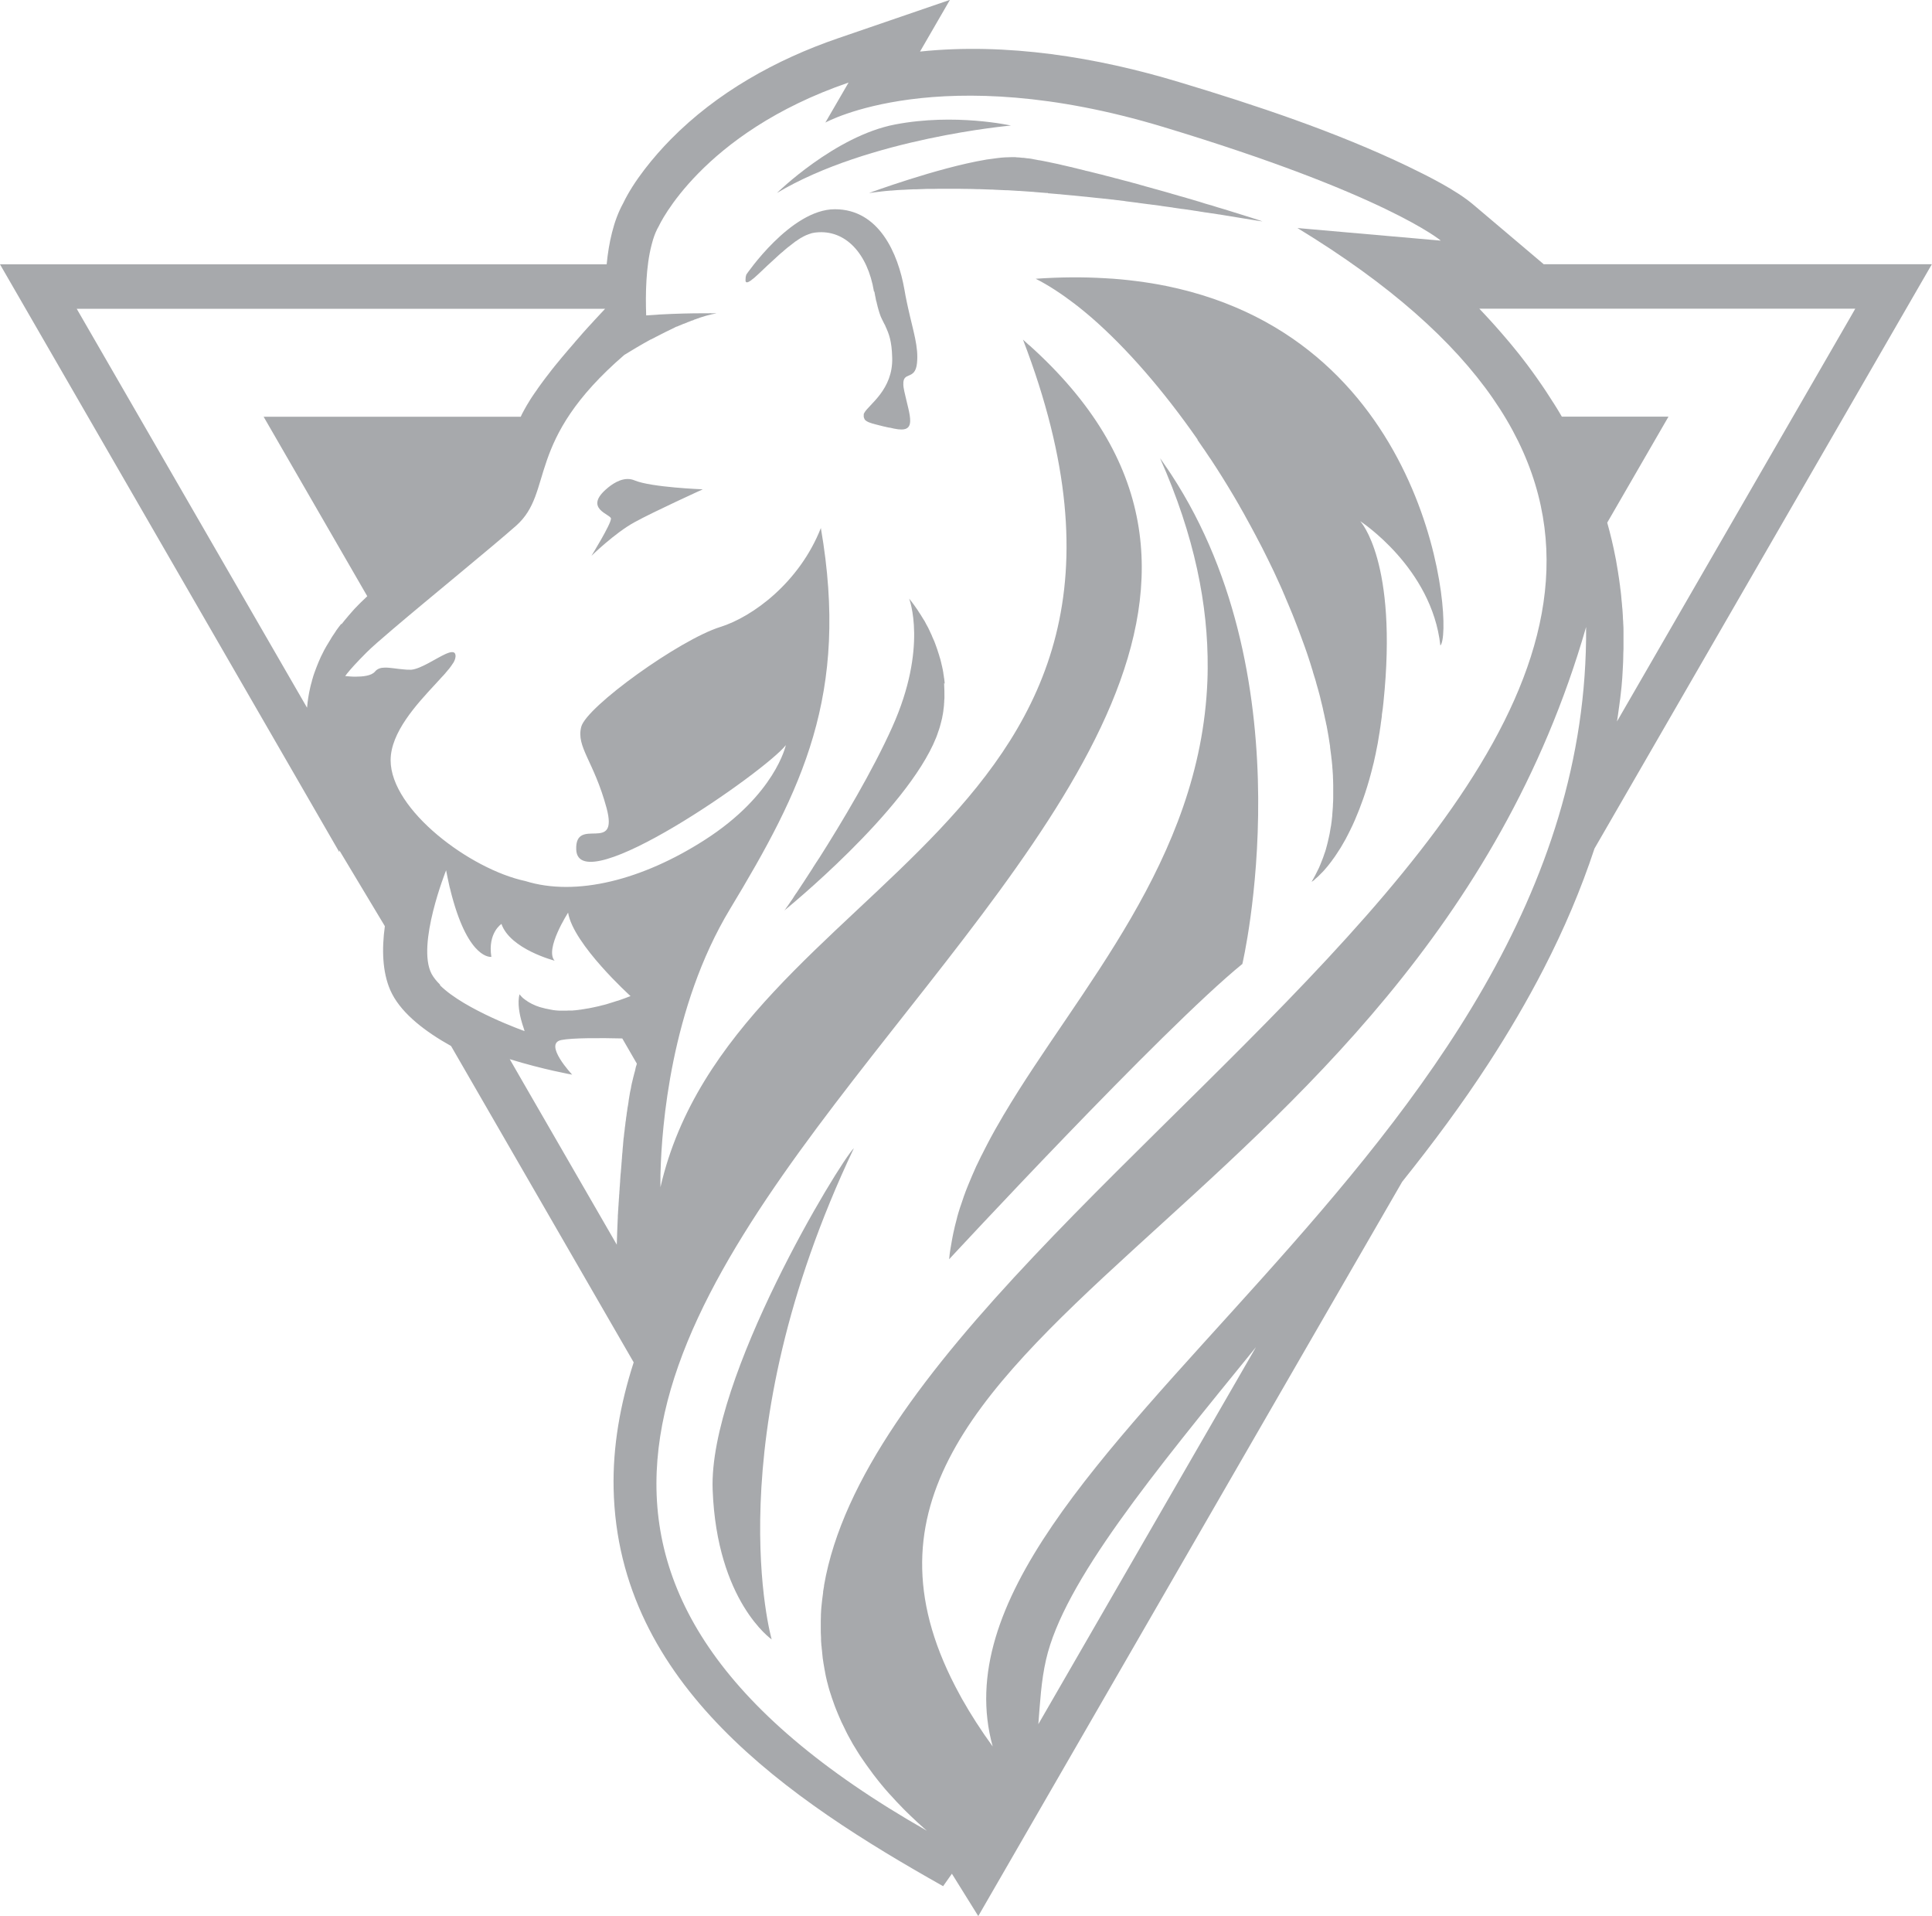 <?xml version="1.0" encoding="UTF-8"?>
<svg id="Layer_2" data-name="Layer 2" xmlns="http://www.w3.org/2000/svg" viewBox="0 0 147.29 146.08">
  <defs>
    <style>
      .cls-1 {
        fill: #a7a9ac;
        stroke-width: 0px;
      }
    </style>
  </defs>
  <g id="Layer_1-2" data-name="Layer 1">
    <g>
      <path class="cls-1" d="M79.88,14.73c.27.02.54.05.82.07.07,0,.14.01.22.02.28.03.57.05.85.08.07,0,.14.01.22.02.27.03.53.05.8.08.03,0,.07,0,.1.01.29.03.57.06.85.09.07,0,.14.02.21.02.28.03.55.06.82.09.06,0,.12.01.18.02.25.03.5.06.74.09.04,0,.08.01.12.02.27.03.53.07.79.1.07,0,.14.02.21.03.26.03.51.07.76.1.05,0,.1.01.16.02.23.03.46.06.69.09.04,0,.08.01.12.02.25.03.49.07.73.1.06,0,.12.02.18.03.24.03.47.07.69.1.03,0,.07,0,.1.01.21.03.42.06.62.09.04,0,.08.01.12.02.22.03.43.06.64.1.04,0,.09.01.13.02.21.03.42.06.61.09,0,0,.01,0,.02,0,.2.03.39.06.58.09.03,0,.05,0,.08.01.19.03.36.06.53.09.03,0,.05,0,.08.01.36.06.68.11.97.16,0,0,0,0,0,0h0c1.05.17,1.65.27,1.61.25-.05-.03-1.18-.39-2.87-.91-.07-.02-.13-.04-.2-.06-.1-.03-.21-.06-.31-.09-.06-.02-.13-.04-.19-.06-.07-.02-.14-.04-.22-.07-.09-.03-.19-.06-.28-.08-.09-.03-.19-.05-.28-.08-.08-.02-.17-.05-.25-.08-.06-.02-.12-.04-.19-.06-.14-.04-.27-.08-.41-.12-.05-.02-.1-.03-.16-.05-.12-.03-.23-.07-.35-.1-.05-.02-.11-.03-.16-.05-.15-.04-.31-.09-.47-.13-.03,0-.06-.02-.09-.03-.14-.04-.28-.08-.43-.12-.05-.02-.11-.03-.16-.05-.15-.04-.31-.09-.46-.13-.02,0-.04-.01-.07-.02-.16-.05-.33-.09-.5-.14-.05-.01-.1-.03-.15-.04-.15-.04-.31-.09-.46-.13-.03,0-.05-.02-.08-.02-.18-.05-.35-.1-.53-.15-.04-.01-.09-.02-.13-.04-.16-.04-.32-.09-.49-.13-.02,0-.04-.01-.07-.02-.18-.05-.35-.1-.53-.14-.05-.01-.1-.03-.15-.04-.15-.04-.3-.08-.45-.12-.03,0-.06-.02-.09-.02-.18-.05-.35-.09-.52-.14-.04-.01-.09-.02-.13-.03-.15-.04-.3-.08-.45-.12-.03,0-.06-.02-.09-.02-.17-.04-.34-.09-.52-.13-.04-.01-.08-.02-.12-.03-.14-.04-.28-.07-.42-.1-.04,0-.08-.02-.11-.03-.16-.04-.33-.08-.49-.12-.04,0-.07-.02-.11-.03-.14-.03-.27-.06-.4-.1-.04,0-.07-.02-.11-.02-.16-.04-.31-.07-.47-.11-.03,0-.06-.01-.09-.02-.13-.03-.26-.06-.38-.09-.03,0-.07-.02-.1-.02-.15-.03-.29-.06-.43-.09-.03,0-.05-.01-.08-.02-.12-.02-.24-.05-.35-.07-.03,0-.07-.01-.1-.02-.13-.03-.27-.05-.39-.07-.02,0-.04,0-.06-.01-.11-.02-.22-.04-.32-.06-.03,0-.06-.01-.09-.02-.12-.02-.23-.04-.35-.05-.01,0-.03,0-.04,0-.1-.01-.19-.03-.29-.04-.03,0-.05,0-.08,0-.1-.01-.2-.02-.29-.03,0,0-.01,0-.02,0-.09,0-.17-.01-.25-.02-.02,0-.04,0-.06,0-.08,0-.16,0-.23,0-.32,0-.68.02-1.07.07-.24.03-.48.06-.74.1-.04,0-.09.01-.13.02-3.71.62-8.9,2.54-8.91,2.54,0,0,.01,0,.02,0,.23-.03.47-.06.71-.09.05,0,.11-.01.16-.02.24-.03.48-.05.73-.07.05,0,.11,0,.16-.01.24-.02.48-.04.73-.05.03,0,.05,0,.08,0,.26-.02.53-.03.8-.04.06,0,.13,0,.19,0,.26-.01.53-.02.8-.03.05,0,.11,0,.17,0,.25,0,.5,0,.76-.01.04,0,.09,0,.13,0,.28,0,.56,0,.84,0,.07,0,.14,0,.21,0,.28,0,.56,0,.85.01.05,0,.11,0,.16,0,.26,0,.52.01.78.02.06,0,.12,0,.17,0,.29.01.57.02.86.03.08,0,.15,0,.23.01.29.01.58.03.87.04.05,0,.09,0,.14,0,.27.02.53.03.8.05.07,0,.14,0,.2.01.29.02.58.04.87.06.07,0,.15.01.22.02.29.02.58.05.88.07.04,0,.07,0,.11,0Z"/>
      <path class="cls-1" d="M66.66,22.23c.02.09.03.18.05.27,0,.02,0,.04.01.05.01.07.03.13.04.19,0,.02,0,.04.01.07.01.06.02.11.04.16,0,.02.01.05.02.07.01.05.02.1.03.14,0,.02.01.05.02.07.01.04.02.09.03.13,0,.02.01.05.02.07.01.04.02.08.03.11,0,.02.01.05.02.07.01.03.02.07.03.1,0,.02.02.04.02.07.01.03.02.06.03.09,0,.02.02.04.02.06.01.03.02.06.03.08,0,.02.02.04.02.06.01.03.02.05.03.07,0,.02.02.04.03.06,0,.02.02.04.03.07,0,.02.02.04.03.06,0,.02.02.04.03.06,0,.02.02.04.03.06,0,.02.02.04.03.06,0,.02.02.04.03.06,0,.02.02.04.03.06,0,.02.02.04.03.06.02.03.03.06.05.09,0,.02.02.03.02.05,0,0,0,.02.01.03,0,0,0,0,0,0,.26.56.48,1.11.51,2.4.07,2.42-1.79,3.57-2.12,4.18,0,.02-.02.04-.03.05-.02.04-.02.07-.02.11,0,0,0,0,0,0,0,.03,0,.07,0,.1,0,0,0,.02,0,.03,0,.02,0,.04.01.06,0,.01,0,.02.01.03,0,.02.01.03.02.04,0,0,0,.01,0,.02,0,0,0,.01.01.02,0,.01.02.03.02.04,0,0,0,0,0,.01,0,0,.01.01.02.02.01.01.02.02.03.04,0,0,0,0,0,0,0,0,.02.02.03.02.01.01.03.02.05.04.01,0,.02.02.03.02.02.01.04.02.06.03,0,0,.02.01.03.02,0,0,.02,0,.02.01.02.01.05.02.08.03.01,0,.03.01.05.02.03.01.06.02.09.03.02,0,.03.01.05.02.04.01.07.02.11.03.02,0,.03,0,.04.01.06.02.11.03.18.05,0,0,0,0,0,0,.06.02.13.03.2.05.02,0,.04.01.07.02.05.01.11.02.16.04.03,0,.05.01.08.02.06.01.12.03.18.04.03,0,.06.01.08.02.08.02.16.03.24.05.01,0,.02,0,.04,0,.1.02.2.04.31.07.23.05.42.07.58.07.48,0,.65-.24.66-.63.02-.52-.24-1.33-.44-2.25-.05-.23-.08-.41-.08-.56-.04-1.03.9-.27,1.04-1.61.13-1.24-.27-2.37-.68-4.22-.06-.28-.13-.59-.19-.91-.03-.16-.06-.33-.09-.5-.48-2.73-1.93-6.11-5.3-6.11s-6.75,4.98-6.75,4.98c-.02.07-.03.13-.05.19,0,.02,0,.04,0,.06,0,.03-.01.06-.01.09,0,.02,0,.03,0,.05,0,.02,0,.04,0,.06,0,.01,0,.03,0,.04.03.16.18.12.41-.04.02-.01.04-.03.06-.05.02-.01.04-.03.06-.05.02-.02.04-.03.07-.05.02-.02.04-.03.06-.05.02-.02.05-.04.07-.06.01-.01.03-.03.04-.04.06-.05.12-.1.18-.16.01-.01.03-.03.04-.04.04-.03.08-.07.12-.11,0,0,.01-.01.02-.02.34-.32.73-.7,1.16-1.08.01,0,.02-.02.03-.03.07-.07.14-.13.22-.2,0,0,0,0,0,0,.07-.07.15-.13.23-.2.01-.01.02-.02.04-.03.06-.05.12-.11.18-.16.02-.02.04-.03.06-.05.06-.05.13-.11.19-.16,0,0,.02-.02.03-.02.07-.06.15-.12.22-.17.02-.01.04-.03.05-.04.06-.04.11-.09.17-.13.02-.02.04-.03.06-.05.07-.05.13-.09.2-.13,0,0,.02-.01.02-.02.07-.05.14-.09.22-.14.02-.01.04-.02.06-.03.05-.03.11-.06.16-.09.02-.01.04-.02.06-.03.07-.03.13-.07.2-.09,0,0,0,0,.01,0,.07-.03.14-.06.21-.08.02,0,.04-.01.06-.02.05-.02.1-.03.15-.04.02,0,.04-.01.06-.01.07-.01.13-.03.19-.03,2.25-.24,3.94,1.61,4.42,4.5Z"/>
      <path class="cls-1" d="M72.02,52.11c0-.1-.02-.21-.03-.31,0-.04-.01-.09-.02-.13-.01-.11-.03-.22-.05-.33,0-.03,0-.06-.01-.09-.02-.14-.05-.27-.08-.4,0-.03-.01-.06-.02-.09-.02-.1-.05-.2-.07-.3-.01-.04-.02-.08-.03-.12-.02-.09-.05-.18-.08-.27-.01-.04-.02-.07-.03-.11-.04-.12-.08-.25-.12-.37,0,0,0,0,0-.01-.04-.12-.08-.23-.12-.34-.01-.04-.03-.07-.04-.11-.03-.08-.06-.16-.09-.24-.02-.04-.03-.08-.05-.11-.03-.08-.07-.17-.11-.25-.01-.03-.02-.05-.03-.08-.05-.1-.09-.2-.14-.3-.01-.03-.03-.06-.04-.09-.03-.07-.07-.14-.1-.21-.02-.04-.04-.07-.06-.11-.03-.06-.06-.12-.1-.18-.02-.03-.03-.06-.05-.1-.04-.08-.08-.15-.13-.22-.02-.03-.03-.05-.05-.08-.04-.06-.07-.12-.11-.18-.02-.03-.04-.06-.06-.1-.03-.04-.05-.08-.08-.12-.02-.03-.04-.06-.06-.09-.03-.04-.05-.08-.07-.11-.02-.03-.04-.06-.05-.08-.37-.54-.63-.85-.63-.85,0,0,1.45,3.7-1.29,9.8-1.5,3.34-3.81,7.21-5.6,10.03,0,0,0,0,0-.01-.05.08-.09.15-.14.22,0,.01-.02.03-.03.04-.09.14-.18.28-.27.42,0,.01-.02.02-.02.04-.48.74-.9,1.39-1.25,1.91,0,0-.01.02-.02.02-.06.09-.12.18-.17.26-.02.02-.03.04-.04.07-.04.07-.09.13-.13.19-.02.03-.03.05-.05.07-.03.05-.07.1-.1.15-.02.02-.03.05-.05.07-.03.04-.06.09-.08.12-.01.02-.02.04-.04.05-.03.04-.05.07-.07.1,0,.01-.02.03-.03.04-.02.03-.04.06-.05.08,0,0-.01.02-.02.02-.04.05-.06.08-.06.08,0,0,9.32-7.55,11.57-13.18.06-.16.12-.32.17-.48.02-.05.03-.1.05-.14.04-.11.07-.23.1-.34.01-.05.03-.1.04-.15.03-.12.06-.24.09-.36,0-.03.02-.07.02-.11.03-.15.06-.31.08-.46,0-.04,0-.07.01-.11.02-.12.03-.24.04-.36,0-.05,0-.1.01-.15,0-.11.01-.22.02-.33,0-.04,0-.09,0-.13,0-.3,0-.59-.02-.88,0-.04,0-.08-.01-.13Z"/>
      <path class="cls-1" d="M65.1,87.52c-1.13,1.12-11.09,17.52-10.77,26.04.32,8.52,4.5,11.41,4.5,11.41,0,0-4.34-15.11,6.27-37.45Z"/>
      <path class="cls-1" d="M91.3,33.54c.15.21.29.42.44.64.02.03.04.06.06.08.14.21.28.42.42.63.02.03.04.06.06.08.14.22.29.44.43.66,0,.01.01.02.02.03.61.95,1.2,1.92,1.77,2.91,0,0,0,0,0,.01.12.21.24.42.36.63.03.06.06.11.09.17.11.19.22.39.32.58.04.07.08.15.12.22.1.19.2.37.3.56.04.08.09.16.13.25.1.18.19.37.29.55.04.08.09.17.13.25.1.19.19.37.28.56.04.07.07.15.11.22.32.65.64,1.31.93,1.97.03.07.06.13.09.2.08.17.15.34.22.51.05.11.1.22.14.33.07.16.14.32.2.47.05.12.1.24.15.36.06.15.13.3.19.46.05.13.1.25.15.38.06.15.12.3.17.44.05.13.1.26.15.39.05.14.11.29.16.43.05.14.1.27.15.41.05.14.1.28.15.41.05.15.11.31.16.46.04.12.08.24.12.36.09.26.17.53.25.79.04.11.07.22.1.34.05.16.1.32.15.48.04.12.07.24.1.36.04.15.09.3.13.45.03.12.06.24.1.37.04.15.08.3.11.45.03.12.06.24.09.36.04.15.07.3.1.45.03.12.05.23.08.35.03.15.06.31.1.46.02.11.04.22.07.33.03.17.06.34.09.5.02.09.03.18.05.28.04.26.08.51.12.77,0,.02,0,.05,0,.07.03.23.06.46.09.69,0,.09.02.17.03.26.02.16.03.33.05.49,0,.1.01.19.02.29.01.15.02.3.03.45,0,.1,0,.2.01.3,0,.15.01.29.01.43,0,.1,0,.2,0,.29,0,.14,0,.29,0,.43,0,.09,0,.19,0,.28,0,.15-.01.3-.02.44,0,.08,0,.17-.01.25-.01.18-.03.35-.04.52,0,.05,0,.1-.01.16-.02.22-.05.44-.08.66,0,.05-.02.1-.03.16-.03.16-.05.32-.08.48-.02.08-.03.15-.05.23-.03.13-.06.27-.09.4-.02.08-.04.16-.06.24-.03.12-.07.24-.1.37-.02.08-.05.16-.08.24-.04.12-.08.23-.12.35-.03.08-.06.16-.09.23-.05.12-.09.23-.14.35-.03.07-.06.14-.09.21-.06.12-.12.24-.18.36-.03.06-.06.12-.09.18-.09.18-.19.35-.29.52,0,0,.01,0,.03-.02,0,0,.01,0,.02-.01,0,0,.02-.01.03-.02s.02-.01.03-.02c.01,0,.03-.02.04-.03.01,0,.02-.02.04-.03.02-.01.04-.03.05-.05.01-.01.03-.02.04-.04.02-.02.04-.04.07-.06.02-.01.03-.03.05-.04.02-.02.05-.05.08-.07.02-.02.03-.03.05-.05.03-.03.06-.06.09-.09.02-.02.04-.04.06-.06.03-.03.06-.07.1-.1.02-.02.04-.04.06-.06.03-.04.07-.08.11-.12.02-.02.04-.05.06-.07.04-.04.08-.09.12-.14.02-.03.04-.05.07-.08.04-.05.08-.1.12-.15.02-.03.05-.06.07-.09.04-.05.09-.11.13-.17.02-.03.05-.06.07-.1.05-.06.09-.12.14-.19.02-.03.05-.07.07-.1.05-.07.1-.14.14-.21.02-.04.05-.07.07-.11.05-.08.1-.15.15-.23.02-.04.05-.08.07-.11.05-.08.1-.17.15-.26.02-.04.04-.08.07-.12.05-.09.11-.19.16-.28.02-.04.04-.08.06-.12.05-.1.11-.2.16-.31.02-.04.04-.08.06-.12.06-.11.11-.23.17-.35.02-.03.03-.07.05-.1.06-.13.12-.26.18-.4,0-.02.02-.04.03-.07.42-.97.84-2.13,1.2-3.48,0-.04.02-.07.03-.11.05-.18.09-.37.14-.56.02-.06.03-.12.05-.19.04-.18.08-.36.12-.55.02-.08.04-.16.05-.24.04-.18.07-.36.11-.55.02-.09.04-.19.05-.28.03-.18.06-.37.09-.55.02-.11.04-.21.05-.32.03-.18.06-.37.08-.56.02-.16.05-.33.07-.49v-.1c.05-.31.09-.62.12-.94,1.12-10.77-1.77-13.82-1.77-13.82,0,0,5.46,3.54,6.11,9.48,1.03-1.03-.49-23.26-20.9-27.41-.73-.15-1.48-.27-2.26-.37-.78-.1-1.58-.18-2.41-.22-1.66-.1-3.42-.09-5.28.04.95.48,1.94,1.13,2.94,1.89,0,0,0,0,0,0,.08.07.17.13.26.2,0,0,0,0,0,0,.34.27.68.55,1.03.85h0s0,0,0,0c2.72,2.36,5.51,5.59,8.08,9.27.01.02.02.03.03.05Z"/>
      <path class="cls-1" d="M46.33,37.19c-1.92,1.58.25,2.01.25,2.34,0,.43-1.49,2.84-1.49,2.84,0,0,1.78-1.74,3.28-2.56,1.49-.82,5.21-2.51,5.21-2.51,0,0-3.95-.15-5.2-.68-.75-.32-1.53.14-2.04.56Z"/>
      <path class="cls-1" d="M68.23,9.49c-4.58.88-9,5.22-9,5.22,6.99-4.18,17.84-5.14,17.84-5.14,0,0-4.26-.96-8.84-.08Z"/>
      <path class="cls-1" d="M94.71,73.5s5.04-21.39-5.43-37.35c0,0,0,0,0,0-.17-.25-.33-.5-.51-.75-.11-.16-.21-.31-.33-.47,2.64,5.93,3.67,11.22,3.63,16.03h0c0,.31-.01.61-.02.91,0,0,0,0,0,.01-.53,13.75-9.85,23.52-15.5,33.05,0,.01-.01.02-.02.03-.45.76-.88,1.52-1.28,2.29-.02.04-.04.08-.06.12-.1.2-.21.4-.31.61-.03.06-.06.12-.09.17-.1.2-.19.4-.29.6-.02.05-.04.09-.07.14-.22.49-.43.98-.63,1.47-.03.07-.05.13-.08.2-.07.18-.14.35-.2.53-.03.08-.06.15-.08.23-.06.18-.12.35-.18.53-.02.07-.05.14-.07.2-.08.24-.15.49-.22.73,0,0,0,.02,0,.02-.06.23-.12.47-.18.7-.02.08-.03.15-.05.23-.04.17-.08.34-.11.51-.02.09-.03.17-.05.26-.03.17-.06.34-.09.52-.01.08-.03.15-.04.23-.04.25-.07.49-.09.74,0,0,16.23-17.52,22.34-22.5Z"/>
      <path class="cls-1" d="M117.71,20.16l-5.4-4.57c-1.3-1.1-3.45-2.17-4.96-2.9-5.5-2.64-11.63-4.68-17.45-6.43-6.28-1.9-13.17-3.02-19.76-2.33l2.28-3.94-8.54,2.93c-4.72,1.62-9.23,4.13-12.75,7.71-1.29,1.31-2.81,3.16-3.62,4.86-.37.67-.65,1.43-.85,2.23-.2.78-.33,1.61-.41,2.43H0l25.87,44.81v-.14s3.47,5.78,3.47,5.78c-.24,1.75-.19,3.48.41,4.87.05.11.1.21.15.31.81,1.55,2.56,2.88,4.46,3.94.01,0,.02.01.03.02l13.92,24.11c-1.03,3.19-1.6,6.41-1.53,9.63.33,14.98,13.42,23.71,25.12,30.3l.67-.95,2.01,3.23,25.63-44.4,6.69-11.58c2.32-2.9,4.55-5.89,6.6-9.05,1.51-2.33,2.92-4.72,4.19-7.19,1.54-2.99,2.84-6.04,3.87-9.16l25.72-44.54h-29.58ZM26.01,47.56c-.13.16-.25.33-.37.49-.02.02-.03.04-.04.07-.1.14-.2.29-.29.43-.04.06-.07.11-.1.17-.07.11-.14.22-.2.33-.04.06-.07.12-.11.18-.06.11-.12.22-.18.32-.03.06-.06.12-.09.18-.06.12-.12.24-.18.36-.02.05-.04.09-.06.14-.07.17-.15.33-.21.5-.01.03-.03.07-.04.1-.05.13-.1.26-.15.4-.02.06-.04.11-.06.17-.04.11-.07.22-.1.33-.02.06-.04.12-.05.18-.03.11-.06.22-.09.33-.01.06-.03.11-.04.17-.12.52-.2,1.03-.24,1.54L5.85,23.54h40.28c-.26.28-.53.57-.81.87-.06.06-.12.13-.18.2-.09.1-.18.19-.27.29-.06.07-.12.14-.18.2-.09.1-.18.2-.27.3-.06.07-.12.14-.18.21-.09.11-.19.21-.28.32-.06.07-.12.13-.17.2-.1.12-.21.24-.31.36-.05.05-.09.11-.14.16-.15.17-.3.35-.44.52-.02.02-.04.05-.06.07-.13.15-.25.3-.37.45-.05.06-.1.12-.15.18-.09.11-.18.23-.27.34-.05.07-.11.14-.16.21-.08.1-.16.21-.24.31-.05.07-.11.14-.16.21-.07.1-.15.2-.22.3-.05.07-.1.14-.16.22-.07.1-.14.19-.2.29-.05.07-.1.14-.15.21-.06.09-.13.19-.19.28-.04.07-.09.14-.13.2-.06.09-.12.19-.17.28-.04.06-.08.12-.11.18-.06.1-.11.2-.17.3-.03.05-.06.1-.08.15-.08.14-.15.28-.21.42h-19.6l7.9,13.68c-.17.16-.34.32-.5.48-.05.05-.1.1-.15.15-.11.11-.22.22-.32.33-.06.06-.11.12-.16.18-.1.11-.19.21-.28.32-.05.06-.1.12-.15.18-.1.11-.19.23-.28.34-.04.05-.08.1-.12.15ZM33.54,75.05c-.27-.27-.49-.54-.64-.82-1.16-2.22,1.11-7.89,1.11-7.89.04.21.08.41.12.6.02.08.03.15.05.23.02.11.05.22.07.33.02.09.04.18.07.27.02.08.04.17.06.25.02.09.05.18.07.27,1.32,4.92,3.01,4.65,3.01,4.65-.29-1.83.77-2.51.77-2.51.67,1.93,4.05,2.8,4.05,2.8-.77-.87,1.03-3.66,1.03-3.66.39,2.41,4.76,6.36,4.76,6.36-.3.12-.59.22-.87.32,0,0,0,0,0,0-.06.02-.11.04-.17.05-.08.03-.17.06-.25.08-.1.03-.2.06-.29.09-.07.02-.15.05-.22.07-.13.04-.26.07-.39.1-.08.02-.15.04-.23.06-.11.03-.22.05-.32.07-.07.01-.13.03-.19.04-.09.02-.17.03-.25.05-.07.01-.13.02-.19.03-.08.01-.16.03-.23.04-.06,0-.12.02-.18.03-.08,0-.15.02-.23.03-.06,0-.11.01-.17.02-.08,0-.16.01-.24.02-.04,0-.09,0-.13,0-.12,0-.23,0-.34.01-.04,0-.08,0-.12,0-.07,0-.15,0-.22,0-.05,0-.09,0-.14,0-.06,0-.12,0-.18-.01-.04,0-.09,0-.13-.01-.06,0-.11-.01-.17-.02-.04,0-.08,0-.12-.02-.06,0-.11-.02-.17-.03-.03,0-.07-.01-.1-.02-.07-.01-.13-.03-.19-.04-.02,0-.04,0-.06-.01-.08-.02-.16-.04-.23-.06-.03,0-.05-.02-.08-.02-.05-.01-.09-.03-.14-.04-.03,0-.06-.02-.08-.03-.04-.01-.08-.03-.12-.04-.03-.01-.05-.02-.08-.03-.04-.02-.07-.03-.11-.05-.02-.01-.05-.02-.07-.03-.04-.02-.07-.04-.11-.05-.02,0-.04-.02-.05-.03-.05-.03-.1-.05-.15-.08,0,0-.01,0-.02-.01-.04-.02-.08-.05-.11-.07-.02,0-.03-.02-.04-.03-.03-.02-.05-.04-.08-.05-.01-.01-.03-.02-.04-.03-.02-.02-.04-.03-.07-.05-.01,0-.02-.02-.04-.03-.02-.02-.04-.03-.06-.05,0,0-.02-.02-.03-.02-.02-.02-.04-.04-.06-.06,0,0,0,0-.01-.01-.02-.02-.04-.04-.06-.06,0,0,0,0,0,0-.02-.02-.03-.03-.04-.05,0,0,0,0-.01-.01,0,0-.01-.01-.02-.02h0c-.04-.05-.06-.08-.06-.08-.18.65,0,1.56.18,2.16,0,.02.01.04.02.06,0,.03.02.07.03.1,0,.02.01.04.02.06,0,.03.02.06.03.09.01.04.02.07.03.1,0,.02.01.03.02.05,0,.02.02.05.02.07,0,0,0,.01,0,.02.02.07.04.1.04.1h0s0,0,0,0c0,0-4.53-1.6-6.44-3.48ZM48.5,81.25s-.01.05-.02.07c-.01.04-.02.08-.03.13,0,.03-.02.06-.02.1,0,.04-.02.07-.03.11,0,.04-.02.07-.03.11,0,.04-.02.07-.03.11,0,.04-.02.08-.03.12,0,.04-.02.07-.03.11,0,.04-.02.08-.03.13,0,.04-.02.08-.03.12,0,.04-.02.09-.03.13,0,.04-.02.08-.03.12,0,.05-.02.1-.03.15,0,.04-.02.08-.02.12,0,.05-.02.1-.03.15,0,.04-.02.09-.03.13,0,.05-.02.1-.03.16,0,.04-.02.09-.02.13-.01.06-.02.11-.03.17,0,.04-.01.08-.02.12-.01.06-.02.13-.03.2,0,.03,0,.06-.01.09-.02.14-.04.28-.07.42,0,.05-.02.1-.02.15,0,.06-.02.13-.03.19,0,.05-.02.11-.02.16,0,.07-.02.14-.03.2,0,.06-.02.11-.02.17,0,.07-.02.14-.03.2,0,.06-.02.12-.02.19,0,.07-.02.14-.03.21,0,.06-.02.13-.02.2,0,.07-.02.15-.03.22,0,.07-.02.13-.02.2,0,.08-.02.15-.03.23,0,.07-.02.14-.02.21,0,.08-.02.16-.02.24,0,.07-.01.14-.02.22,0,.08-.02.16-.02.25,0,.08-.01.15-.02.23,0,.08-.02.16-.02.25,0,.08-.01.17-.02.25,0,.08-.01.17-.02.25,0,.09-.01.18-.02.26,0,.08-.01.16-.02.25,0,.11-.02.23-.03.34-.01.14-.02.27-.03.41,0,.11-.01.21-.02.32,0,.09-.01.18-.02.27,0,.1-.01.2-.02.3,0,.1-.01.19-.02.29,0,.1-.01.2-.02.29,0,.1-.01.2-.02.31,0,.1-.01.2-.02.31,0,.1-.01.2-.02.31,0,.11-.01.21-.02.32,0,.11,0,.21-.01.32-.03.61-.05,1.25-.07,1.91l-7.28-12.61-.88-1.53c2.56.79,4.76,1.18,4.76,1.18,0,0-2.22-2.36-.83-2.64.84-.17,3.04-.16,4.65-.12l1.11,1.92c-.02.06-.03.12-.05.19ZM78.43,26.28s.02.03.03.04c-.16-.14-.3-.29-.47-.43,14.35,37.38-22.13,40.71-27.64,64.61,0,0,0,0,0-.02,0,0,0,0,0,0,0-.03,0-.08,0-.16h0c0-.12,0-.3,0-.53h0c0-.15,0-.32.01-.52,0,0,0,0,0,0h0c.09-3.28.76-12.46,5.29-19.97,5.48-9.08,9.13-16.34,6.93-29.05-1.64,4.16-5.2,6.77-7.66,7.54-3.09.96-10.22,6.08-10.61,7.62-.39,1.54.96,2.6,1.93,6.17.96,3.57-2.41.58-2.31,3.18.15,4,14.46-5.99,15.98-7.96,0,0-.8,3.78-6.19,7.23-4.74,3.04-9.79,4.34-13.67,3.13-4.19-.89-10.27-5.42-10.27-9.21,0-2.11,1.96-4.24,3.42-5.81,0,0,0,0,0,0,.07-.08.14-.15.21-.23.05-.05.09-.1.13-.14.02-.02.04-.04.06-.07.05-.05.09-.1.14-.15.01-.01.03-.03.04-.04.06-.06.11-.12.17-.19.01-.01.02-.02.03-.04.04-.05.08-.1.12-.14.01-.02.03-.03.04-.05.04-.05.08-.09.12-.14,0,0,.02-.02.02-.03.04-.05.08-.11.12-.16,0-.01.02-.02.02-.03.03-.04.06-.08.08-.12,0-.01.02-.03.03-.04.03-.04.05-.09.08-.13,0,0,0,0,0-.01.02-.04.05-.09.06-.13,0-.01,0-.02.01-.03.01-.03.02-.06.03-.09,0,0,0-.02,0-.03,0-.04.02-.07.02-.1.01-.25-.09-.35-.28-.34-.13,0-.3.06-.5.15-.74.34-1.86,1.12-2.59,1.19-.04,0-.08,0-.11,0-.14,0-.29,0-.43-.02-.56-.04-1.07-.15-1.48-.14-.31,0-.57.08-.75.3-.27.33-.95.39-1.5.39-.3,0-.56-.03-.69-.04-.05,0-.08,0-.08,0,0,0,.02-.04.09-.13.03-.04.06-.09.11-.14.21-.26.63-.74,1.44-1.55.36-.36,1.09-1,2.02-1.79,2.81-2.39,7.48-6.19,9.36-7.85,2.95-2.61.59-6.42,8.26-13.03.54-.33,1.23-.75,2-1.17h0s.01,0,.01,0h.01s.01-.01.01-.01h.01s.01-.01.01-.01h0s0,0,0,0h.01s.01-.01.01-.01h.01s.01-.01.01-.01h.01s.01-.01.01-.01h.01s.01-.01.01-.01h0s0,0,0,0h.01s.01-.01.01-.01h.01s.01-.01.01-.01h.01s.01-.01.01-.01h.01s.01-.01.01-.01h0s0,0,0,0h.01s.01-.01.01-.01h.01s.01-.01.01-.01h.01s.01-.01.01-.01h.01s.01-.01.01-.01h0s0,0,0,0h.01s.01-.01.01-.01h.01s.01-.01.01-.01l.09-.05h.01s.01-.01.01-.01h.01s.01-.01.01-.01h.01s0-.01,0-.01h0s.01,0,.01,0h.01s.01-.01.01-.01h.01s.01-.01.01-.01h.01s.07-.04.07-.04h0s0,0,0,0c.17-.09.34-.17.51-.26.25-.12.49-.24.74-.36l.05-.03.05-.02.05-.02h.03s.03-.02.03-.02l.05-.02.05-.02.05-.02.05-.02.05-.02.16-.07h0s.05-.02.05-.02h.03s.03-.02.03-.02l.05-.02h.03s.02-.02.02-.02l.05-.02h.03s.02-.02.02-.02l.05-.02.05-.02.05-.02h.03s.02-.02.02-.02l.05-.02h.03s.02-.02.02-.02l.08-.03h0s.02,0,.02,0l.05-.02h.03s.02-.02.02-.02l.04-.02s0,0,0,0l.04-.02h.02c.58-.22,1.14-.38,1.66-.47,0,0-2.75-.05-5.37.16-.06-1.62-.02-3.73.41-5.37.02-.07.04-.14.06-.22.02-.06.03-.12.05-.18.12-.39.27-.75.45-1.05,0,0,3.21-7.07,14.46-10.93l-1.77,3.05s8.68-4.82,25.71.32c17.04,5.14,21.21,8.68,21.21,8.68l-10.93-.96c56.48,34.37-30.45,70.94-36.09,103.47,0,.02,0,.03,0,.05-.02.14-.05.28-.07.41,0,.02,0,.04,0,.07-.06.4-.1.8-.14,1.19,0,.04,0,.08-.01.12,0,0,0,.01,0,.02,0,.12-.02.25-.02.37,0,.03,0,.06,0,.08,0,.02,0,.03,0,.05,0,.12-.01.23-.01.35,0,.05,0,.1,0,.14,0,.12,0,.24,0,.36,0,0,0,.02,0,.03,0,.25,0,.5.02.75,0,.05,0,.1,0,.15,0,.1.01.21.02.31,0,.07,0,.13.02.2,0,.1.02.2.03.3,0,.07.02.14.02.21.01.1.02.2.03.3,0,.07.02.14.03.22.02.17.05.33.08.5.01.08.03.16.04.24.02.09.04.18.05.27.02.08.03.16.05.25.02.09.04.17.06.26.02.09.04.18.07.27.02.08.04.16.06.24.04.16.09.31.14.47.02.07.05.14.07.21.03.1.06.2.1.3.03.08.05.15.08.23.03.09.07.19.1.28.03.08.06.15.09.23.04.11.08.21.13.32.03.06.05.13.08.19.07.16.14.32.21.48.03.06.06.12.09.18.05.11.1.22.16.33.03.07.07.14.1.21.05.1.11.21.16.31.04.07.07.13.11.2.07.12.13.24.2.36.03.05.05.1.08.14.1.16.2.33.3.49.03.05.07.11.1.16.07.12.15.23.23.35.04.06.08.12.13.19.08.11.15.22.23.33.04.06.08.12.13.18.1.14.2.27.3.41.02.03.05.06.07.1.13.17.26.33.39.5.04.05.08.1.12.15.1.12.19.24.29.35.05.06.1.12.15.18.1.11.2.23.3.34.05.05.1.11.15.16.13.15.27.3.41.45.02.02.03.03.05.05.16.17.32.33.48.5.05.05.1.1.15.15.12.12.24.23.36.35.06.06.12.11.18.17.12.12.25.23.37.35.06.05.11.1.17.15.18.17.36.33.55.49C5.98,102.78,117.75,61.53,78.43,26.28ZM79.16,131.43c.13-1.62.21-3.28.59-4.93,1.36-5.92,8.15-14.16,16-23.81l-16.59,28.74ZM75.68,133.13c-.9-1.24-1.67-2.44-2.33-3.61-.06-.11-.12-.22-.18-.33-15.23-27.74,34.53-35.56,47.74-81.36h0s.01-.04.01-.04c.31,40.75-51.3,63.42-45.24,85.34ZM123.27,55.02c.05-.3.09-.59.13-.89.01-.1.03-.19.04-.29.03-.2.05-.4.08-.6.01-.11.03-.23.04-.34.02-.18.04-.37.06-.55.01-.12.02-.24.03-.36.02-.18.03-.36.04-.55,0-.12.02-.24.02-.35.01-.19.02-.38.03-.58,0-.11.01-.21.01-.32,0-.24.01-.49.02-.73,0-.05,0-.11,0-.16,0-.3,0-.59,0-.89,0-.09,0-.18,0-.27,0-.21,0-.41-.02-.62,0-.11-.01-.22-.02-.34,0-.19-.02-.37-.03-.56,0-.12-.02-.24-.03-.35-.01-.18-.03-.37-.05-.55-.01-.12-.02-.23-.03-.35-.02-.19-.04-.38-.07-.57-.01-.11-.02-.21-.04-.32-.03-.23-.06-.46-.1-.69-.01-.07-.02-.14-.03-.2-.05-.3-.1-.59-.15-.89-.01-.07-.03-.14-.04-.2-.17-.89-.38-1.77-.63-2.66l4.67-8.08h-8.13c-.19-.33-.39-.66-.6-.99-.07-.11-.15-.22-.22-.34-.14-.22-.28-.44-.42-.65-.09-.13-.18-.26-.27-.4-.14-.2-.27-.39-.41-.59-.1-.14-.2-.28-.3-.42-.14-.19-.28-.38-.42-.57-.11-.14-.22-.28-.33-.43-.14-.19-.29-.37-.44-.56-.11-.14-.23-.28-.35-.43-.15-.19-.31-.37-.47-.56-.12-.14-.24-.28-.36-.42-.16-.19-.33-.38-.5-.57-.12-.14-.24-.27-.37-.41-.27-.3-.55-.59-.83-.89h28.66l-.43.75h0l-17.74,30.72Z"/>
    </g>
  </g>
</svg>